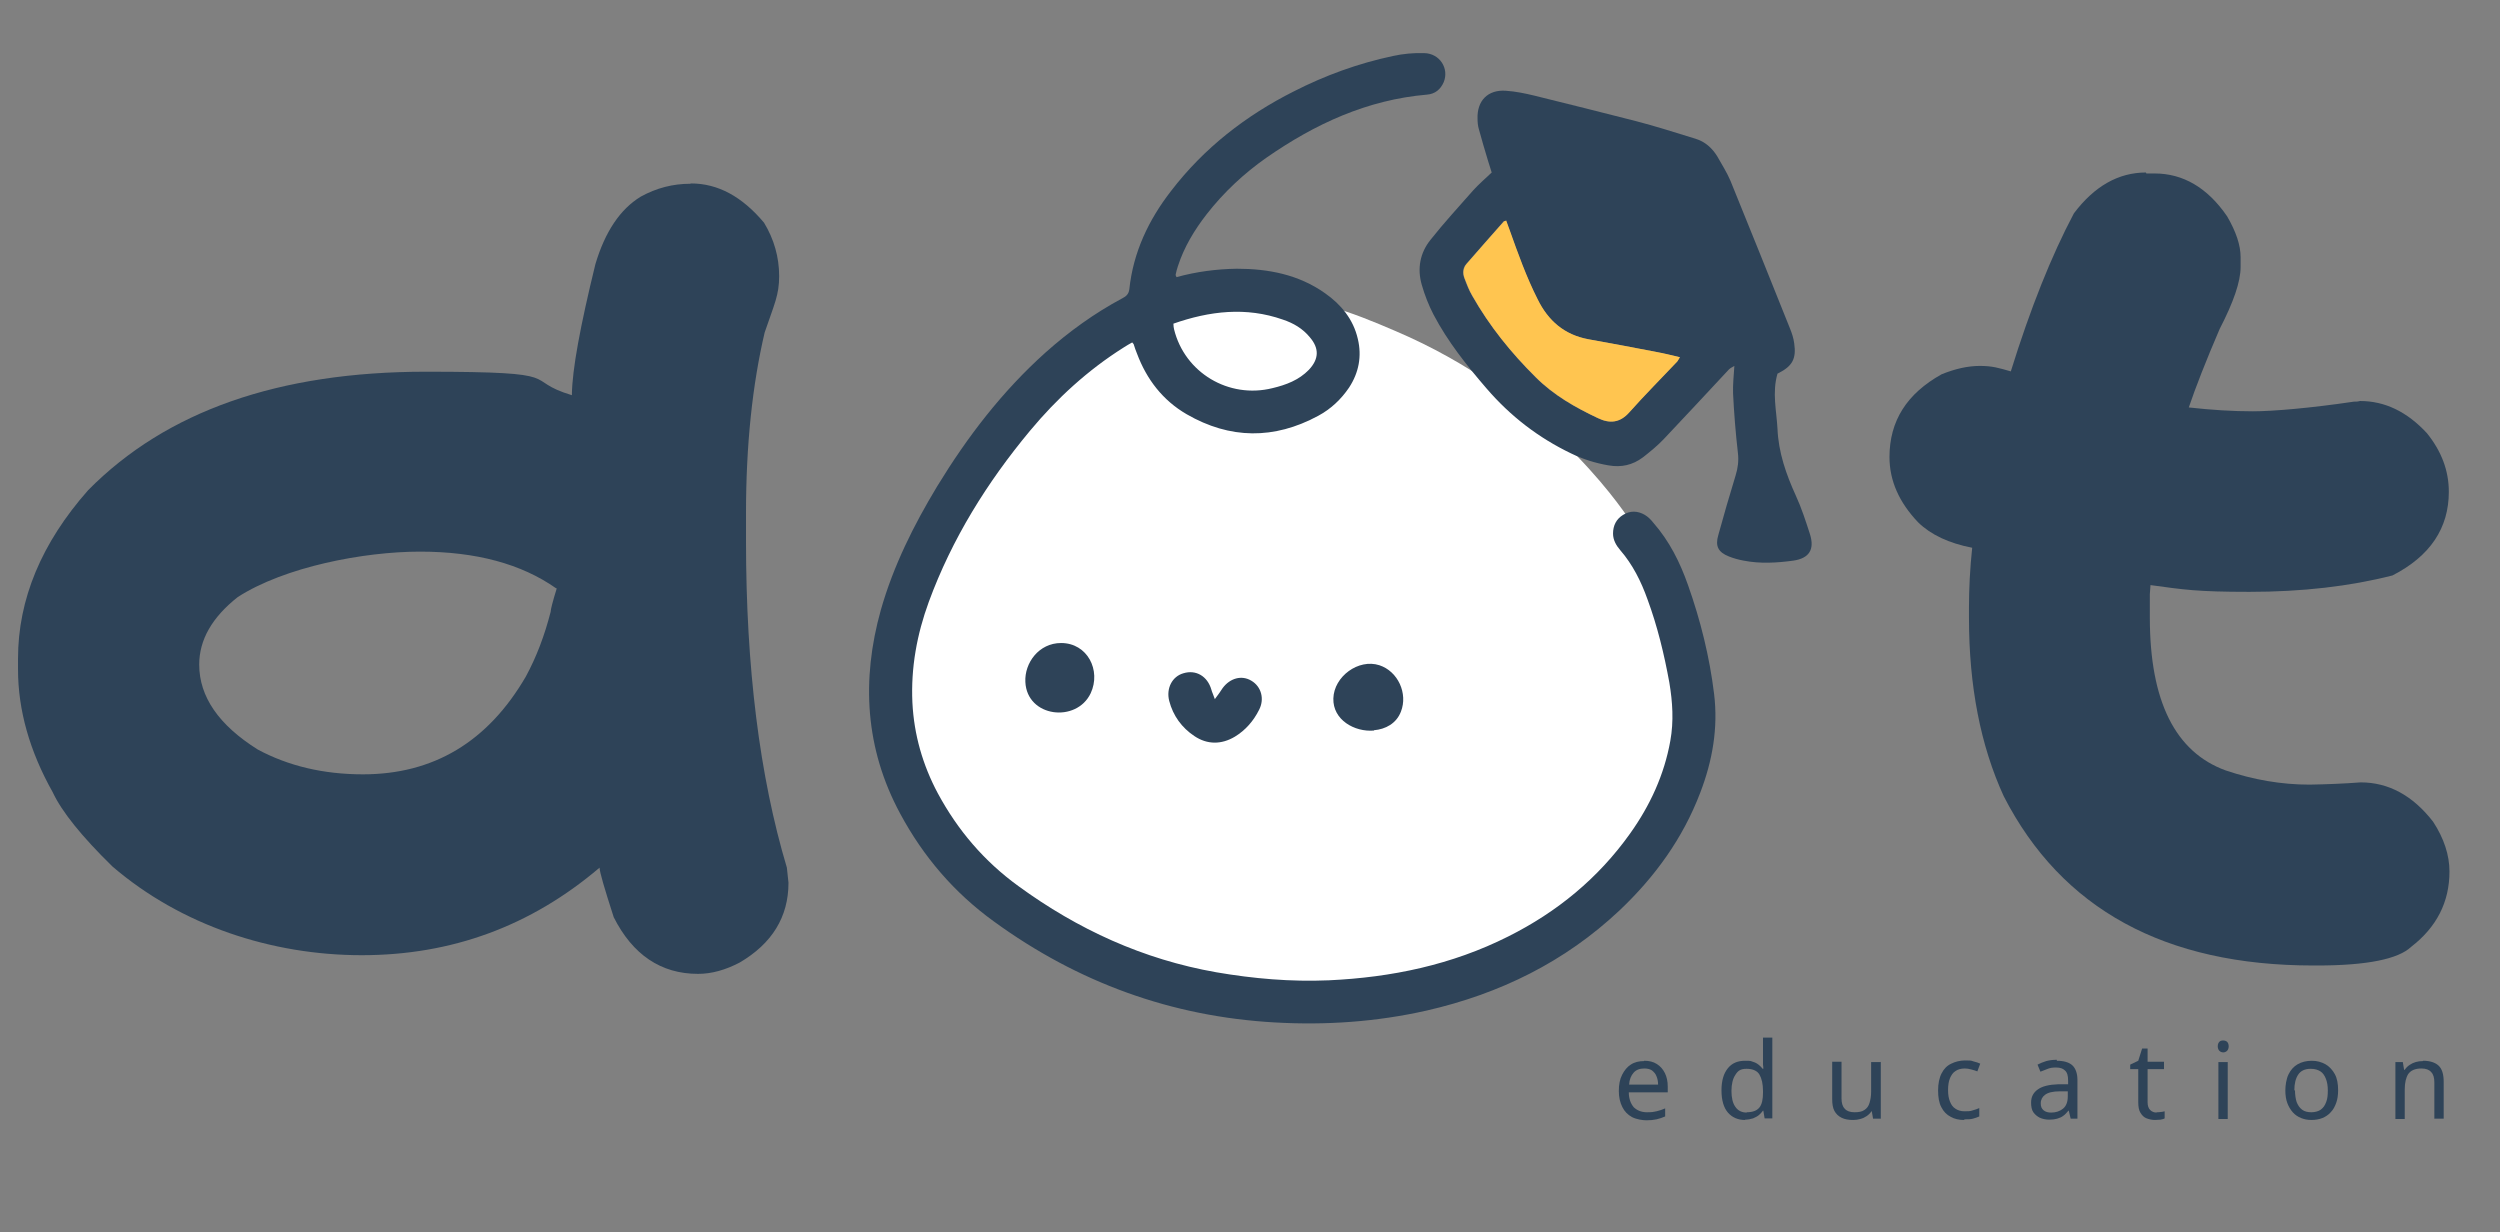 <svg xmlns="http://www.w3.org/2000/svg" viewBox="0 0 776.8 382.8"><rect x="0" y="0" width="776.8" height="382.8" fill="#808080" stroke="none"/><defs><style>.cls-1{fill:#2e4358;}.cls-1,.cls-2,.cls-3{stroke-width:0px;}.cls-2{fill:#fff;}.cls-3{fill:#ffc550;}</style></defs><g id="Layer_2"><path class="cls-2" d="m349.8,101.2c-17.9,8.5-28,20.1-38.9,33.1-14.8,17.6-33.9,40.2-34.1,72.3,0,4.1.2,12.5,3,22.5,11.4,41.6,51.9,61.5,59.6,65.3,37.9,18.7,73.8,12.1,90.8,9,22.3-4,54.3-9.9,76.1-37.7,3.8-4.9,23.6-31.1,18.3-64.7-2.5-15.9-9.4-26.3-17.8-38.8-4.2-6.3-27.4-39.8-73.1-59.3-13.5-5.8-28.1-11.8-48-10.9-4.6.2-19.3,1.2-35.9,9.1Z"></path></g><g id="Layer_1"><path class="cls-1" d="m214.7,57c8.4,0,15.9,4.1,22.7,12.2,3.1,5.1,4.7,10.7,4.7,16.6s-1.5,8.7-4.5,17.5c-3.8,16.2-5.8,34.9-5.8,56.2v8.6c0,39.2,4.2,73.1,12.7,101.5l.5,4.7c0,10.6-5.1,18.9-15.2,24.8-4.4,2.3-8.7,3.5-12.9,3.5-11.5,0-20.3-5.9-26.2-17.6-2.9-9-4.4-14.1-4.4-15.4-21.4,18.2-46,27.2-73.9,27.2s-56.1-9.2-77.5-27.6c-9.5-9.3-15.7-17-18.5-23-7.2-12.8-10.8-25.6-10.8-38.2v-3.3c0-18.5,7.3-36,21.8-52.4,24.3-24.6,59.3-36.8,104.9-36.8s29.2,2.4,45.4,7.3v-.2c.1-7.8,2.6-21.3,7.3-40.5,3-10.1,7.7-17.1,14.1-21,4.9-2.7,10-4,15.4-4ZM61.9,206.5c0,10,6.1,18.8,18.2,26.4,9.5,5.1,20.4,7.7,32.7,7.7,21.9,0,38.8-10.1,50.6-30.4,3.3-6.1,5.8-12.7,7.7-20.1,0-.7.6-3.1,1.9-7.3h-.2c-10.8-7.6-24.9-11.4-42.3-11.4s-42,4.7-56.6,14.1c-8,6.3-12,13.3-12,21Z"></path><path class="cls-1" d="m666.9,53.9h2.6c8.8,0,16.4,4.4,22.5,13.3,2.8,4.8,4.2,9,4.2,12.7v3.1c0,4.5-2.2,10.9-6.5,19.2-4.3,10-7.5,18.2-9.6,24.4,7.1.8,13.7,1.2,19.9,1.2s17.9-1,31.4-3c.6,0,1.2,0,1.9-.2,7.7,0,14.6,3.3,20.8,10,4.5,5.6,6.8,11.6,6.8,18.2,0,11.3-5.8,20-17.5,26-13.3,3.4-28.1,5.1-44.5,5.1s-20.4-.7-30.7-2.1l-.2,2.8v7.3c0,26,7.9,41.8,23.6,47.5,8.6,2.9,17.3,4.4,26,4.4,5.4-.1,10.7-.3,15.9-.7,8.7,0,16.2,4.1,22.5,12.2,3.4,5.2,5.1,10.4,5.1,15.5,0,9.5-4,17.3-11.9,23.4-4,3.8-13.7,5.8-29.2,5.8h-1.2c-46.1,0-78.2-17.5-96.2-52.6-7.2-15.7-10.8-34.2-10.8-55.4v-3.3c0-5.7.3-11.9,1-18.5-7.2-1.4-12.8-4-16.8-7.9-5.9-6.2-8.9-12.9-8.9-20.3,0-11.2,5.4-19.7,16.2-25.7,4.2-1.7,8.1-2.6,11.9-2.6s5.8.6,9.6,1.7c6.1-19.6,12.6-35.9,19.6-49.1,6.4-8.5,13.9-12.7,22.4-12.7Z"></path><path class="cls-1" d="m365.6,86.1c6.2-1.7,12.4-2.5,18.7-2.6,9.8,0,19.2,1.8,27.4,7.6,5,3.5,8.8,8.1,10.2,14.2,1.3,5.4.3,10.5-2.7,15.1-2.5,3.7-5.7,6.7-9.6,8.8-13.7,7.4-27.4,7.3-40.9-.5-7.4-4.3-12.4-10.8-15.4-18.8-.4-.9-.7-1.9-1-2.8,0-.2-.2-.3-.5-.7-.9.5-1.8,1-2.7,1.6-11.1,7-20.7,15.8-29.1,25.9-13.3,16-24.2,33.5-31.4,53.1-3.7,10.1-5.6,20.5-5.1,31.3.5,10,3.2,19.4,7.9,28.2,6.2,11.5,14.4,21.1,25,28.8,18.5,13.5,38.8,22.8,61.5,26.8,11.6,2,23.2,3,35,2.5,19.5-.9,38.2-4.8,55.7-13.6,15.2-7.6,28-18.1,37.9-32,6.2-8.7,10.6-18.2,12.5-28.8,1.1-6.1.7-12.1-.3-18.1-1.6-8.8-3.7-17.5-6.8-25.9-2-5.6-4.6-10.8-8.5-15.3-1.2-1.4-2.2-3.1-2.2-5.1,0-2.5,1-4.5,3.1-5.8,2.2-1.4,4.6-1.3,6.8,0,1,.6,1.9,1.5,2.6,2.4,5,5.7,8.3,12.3,10.8,19.4,3.9,11,6.7,22.3,8.1,33.8,1.3,10.6-.5,20.8-4.3,30.7-5.4,14.2-14.1,26.2-25.1,36.6-17,16-37.2,25.9-59.9,31.1-15.5,3.5-31.2,4.6-47.1,3.7-32.2-1.8-61.3-12.4-87.4-31.4-12.3-8.9-21.9-20.1-29.1-33.5-10.9-20.2-12.1-41.5-6-63.3,3.9-13.7,10.2-26.3,17.5-38.4,9.4-15.4,20.2-29.5,33.7-41.6,7.3-6.5,15.2-12.2,23.8-16.8,1.2-.6,2-1.3,2.2-2.8,1.2-11.5,6-21.6,13-30.6,10.2-13.3,23.2-23.4,38.1-30.9,9.8-5,20-8.7,30.8-11,3.2-.7,6.5-1,9.7-.9,4.9.1,7.8,4.8,6.1,9-1,2.3-2.7,3.7-5.2,3.9-18.6,1.6-34.8,9.1-49.9,19.6-7,4.9-13.3,10.8-18.6,17.6-3.8,4.9-7,10.2-8.9,16.1-.3.8-.5,1.7-.7,2.6,0,.2,0,.4.3.9Zm-1,14.4c0,.8.1,1.3.2,1.8,3.3,13.5,17,21.7,30.6,18.3,4.2-1,8.2-2.5,11.3-5.7,3.1-3.3,3.3-6.6.3-10.1-2.2-2.7-5.1-4.4-8.4-5.5-11.4-4-22.7-2.7-34.1,1.3Z"></path><path class="cls-1" d="m552.3,116.1c-1.7,5.9-.3,11.5,0,17.1.3,7.4,2.7,14.2,5.7,20.8,1.8,3.9,3.1,8,4.4,12,1.5,4.8-.3,7.5-5.2,8.2-5.1.7-10.3,1-15.4,0-1.6-.3-3.1-.7-4.6-1.3-3.3-1.3-4.3-3.2-3.3-6.6,1.7-6.2,3.5-12.4,5.4-18.6.7-2.3,1-4.5.7-7-.7-6.1-1.2-12.3-1.5-18.4-.1-2.7.2-5.5.4-8.6-.7.4-1.3.7-1.7,1.1-6.7,7.2-13.4,14.4-20.2,21.6-2,2.1-4.2,3.9-6.5,5.7-3.2,2.4-6.7,3.2-10.7,2.5-4.1-.7-7.9-1.9-11.6-3.7-10.2-4.9-18.9-11.6-26.3-20.2-6.2-7.2-12.1-14.6-16.5-23-1.5-2.9-2.7-6-3.6-9.1-1.5-5.1-.6-10,2.7-14.1,4.2-5.3,8.8-10.3,13.2-15.3,1.7-1.9,3.7-3.6,5.8-5.6-.3-1-.7-2.2-1.1-3.5-1-3.3-2-6.7-2.9-10-.3-1-.4-2.2-.4-3.2-.2-5.6,3.2-9.1,8.8-8.7,3,.2,5.9.8,8.8,1.5,10.5,2.6,21,5.2,31.5,7.9,6.2,1.6,12.4,3.6,18.6,5.5,3,.9,5.2,2.9,6.8,5.5,1.4,2.5,3,5,4.1,7.6,6.2,15.3,12.4,30.6,18.5,45.9.6,1.5,1.1,3,1.3,4.6.7,4.8-.6,7.1-5,9.3Zm-84.2-47.6c-.5.2-.7.2-.9.3-3.9,4.4-7.7,8.8-11.6,13.2-1.2,1.3-1.2,3-.6,4.5.7,1.9,1.4,3.7,2.4,5.4,5.4,9.4,12.1,17.7,19.7,25.3,5.6,5.6,12.3,9.4,19.3,12.7,3.7,1.8,6.9,1.5,9.8-1.8,4.8-5.4,9.9-10.5,14.9-15.8.3-.3.4-.6.8-1.3-2.5-.6-4.8-1.1-7.1-1.6-7.1-1.4-14.2-2.7-21.4-4-7.4-1.4-12.4-5.7-15.7-12.4-3.5-7-6.1-14.2-8.7-21.5-.4-1-.7-2-1.1-3Z"></path><path class="cls-1" d="m377.5,217.2c1.1-1.5,1.8-2.4,2.4-3.4,2.3-3.1,5.9-4.1,8.9-2.3,3.1,1.8,4.2,5.7,2.4,9.1-1.7,3.4-4.2,6.3-7.5,8.3-4.2,2.5-8.6,2.5-12.6-.2-3.9-2.6-6.6-6.3-7.8-10.9-1-3.9.9-7.6,4.4-8.6,3.9-1.2,7.5.9,8.7,5.1.2.8.6,1.5,1.1,3Z"></path><path class="cls-1" d="m318.6,211.9c-.3-5.9,4.2-12.1,11.1-12.1,8.2,0,12.5,8.5,9.2,15.6-4.4,9.3-19.8,7.5-20.3-3.5Z"></path><path class="cls-1" d="m426.9,227c-6,.5-12.8-3.3-12.6-10,.2-6.8,7.8-12.4,14.3-10.3,5.8,1.9,8.9,8.8,6.7,14.4-1.4,3.7-4.8,5.5-8.4,5.8Z"></path><path class="cls-3" d="m468,68.5c.4,1,.7,2,1.1,3,2.6,7.3,5.2,14.6,8.7,21.5,3.3,6.7,8.3,11,15.7,12.4,7.1,1.3,14.3,2.6,21.4,4,2.3.4,4.6,1,7.1,1.6-.4.7-.6,1-.8,1.3-5,5.3-10.1,10.4-14.9,15.8-2.9,3.3-6.1,3.6-9.8,1.8-7-3.3-13.7-7.1-19.3-12.7-7.7-7.6-14.4-15.9-19.7-25.3-1-1.7-1.7-3.6-2.4-5.4-.6-1.5-.5-3.2.6-4.5,3.8-4.4,7.7-8.8,11.6-13.2.1-.1.4-.1.9-.3Z"></path><path class="cls-1" d="m510.9,329.6c1.5,0,2.8.3,3.9,1,1.1.7,1.9,1.6,2.5,2.8.6,1.2.9,2.6.9,4.2v1.8h-12.1c0,2,.6,3.5,1.5,4.6,1,1,2.4,1.6,4.1,1.6s2.1-.1,3-.3c.9-.2,1.8-.5,2.7-.9v2.5c-.9.4-1.8.7-2.7.9-.9.2-1.9.3-3.1.3s-3.2-.3-4.5-1c-1.3-.7-2.3-1.7-3-3.1-.7-1.4-1.1-3-1.1-5s.3-3.6,1-5c.7-1.4,1.6-2.5,2.7-3.2,1.2-.8,2.6-1.1,4.1-1.1Zm0,2.4c-1.4,0-2.5.4-3.3,1.3-.8.9-1.3,2.1-1.4,3.7h9c0-1-.2-1.9-.5-2.6-.3-.8-.8-1.3-1.4-1.8-.6-.4-1.4-.6-2.4-.6Z"></path><path class="cls-1" d="m542.2,348c-2.2,0-4-.8-5.3-2.3-1.3-1.5-2-3.8-2-6.9s.7-5.3,2-6.9c1.3-1.6,3.1-2.3,5.3-2.3s1.7.1,2.4.3c.7.2,1.3.5,1.8.9.5.4.9.8,1.3,1.3h.2c0-.3,0-.7-.1-1.3,0-.6,0-1,0-1.3v-7.1h2.9v25.1h-2.4l-.4-2.4h-.1c-.4.5-.8,1-1.3,1.4-.5.4-1.1.7-1.8,1-.7.2-1.5.4-2.4.4Zm.5-2.4c1.9,0,3.2-.5,4-1.5.8-1,1.1-2.6,1.1-4.6v-.5c0-2.2-.4-3.9-1.1-5.1-.7-1.2-2.1-1.8-4-1.8s-2.7.6-3.5,1.9c-.8,1.2-1.2,2.9-1.2,5s.4,3.8,1.2,4.9c.8,1.2,2,1.8,3.6,1.8Z"></path><path class="cls-1" d="m584.4,329.9v17.7h-2.4l-.4-2.3h-.1c-.4.6-.9,1.1-1.5,1.5-.6.4-1.2.7-2,.9-.7.2-1.4.3-2.2.3-1.4,0-2.6-.2-3.6-.7-1-.5-1.7-1.2-2.2-2.1-.5-.9-.7-2.2-.7-3.7v-11.6h2.9v11.4c0,1.4.3,2.5,1,3.2.6.7,1.6,1.1,3,1.1s2.4-.2,3.1-.7c.8-.5,1.3-1.2,1.6-2.2.3-1,.5-2.1.5-3.5v-9.2h2.9Z"></path><path class="cls-1" d="m610.3,348c-1.6,0-3-.3-4.2-1-1.2-.6-2.2-1.6-2.9-3-.7-1.3-1-3.1-1-5.2s.4-4,1.1-5.3c.7-1.4,1.7-2.4,3-3,1.2-.6,2.7-1,4.3-1s1.8,0,2.6.3c.8.2,1.5.4,2.1.7l-.9,2.4c-.5-.2-1.1-.4-1.9-.6-.7-.2-1.4-.3-2-.3-1.2,0-2.2.3-2.9.8-.8.5-1.3,1.3-1.7,2.2-.4,1-.6,2.2-.6,3.7s.2,2.6.6,3.6c.4,1,.9,1.7,1.7,2.2.7.5,1.7.8,2.8.8s1.8,0,2.6-.3c.7-.2,1.4-.4,2-.7v2.6c-.6.3-1.3.5-2,.7-.7.2-1.6.2-2.6.2Z"></path><path class="cls-1" d="m639.1,329.6c2.2,0,3.8.5,4.8,1.4,1,.9,1.6,2.5,1.6,4.5v12.1h-2.1l-.6-2.5h-.1c-.5.6-1,1.2-1.6,1.6-.5.4-1.2.7-1.9.9-.7.2-1.5.3-2.5.3s-2-.2-2.9-.6c-.8-.4-1.5-1-2-1.7s-.7-1.8-.7-3c0-1.8.7-3.1,2.1-4.1,1.4-1,3.5-1.5,6.4-1.6h3v-1.2c0-1.5-.3-2.5-1-3.1-.6-.6-1.5-.9-2.7-.9s-1.8.1-2.6.4c-.8.3-1.6.6-2.3.9l-.9-2.2c.8-.4,1.7-.8,2.7-1.1,1.1-.3,2.2-.4,3.3-.4Zm.9,9.5c-2.2,0-3.7.4-4.6,1.1-.8.6-1.3,1.5-1.3,2.6s.3,1.7.9,2.2c.6.5,1.4.7,2.3.7,1.5,0,2.7-.4,3.7-1.2,1-.8,1.5-2.1,1.5-3.8v-1.6h-2.6Z"></path><path class="cls-1" d="m670.1,345.6c.4,0,.9,0,1.4-.1.5,0,.8-.2,1.1-.2v2.2c-.3.2-.8.3-1.3.4-.6,0-1.1.1-1.7.1-.9,0-1.8-.2-2.6-.5-.8-.3-1.4-.9-1.9-1.7-.5-.8-.7-1.9-.7-3.3v-10.3h-2.5v-1.4l2.5-1.2,1.2-3.8h1.7v4.1h5.1v2.3h-5.1v10.3c0,1.1.3,1.9.8,2.4.5.5,1.2.8,2,.8Z"></path><path class="cls-1" d="m690.8,323.3c.4,0,.8.1,1.2.4.3.3.5.8.5,1.4s-.2,1.1-.5,1.4-.7.5-1.2.5-.9-.2-1.2-.5c-.3-.3-.5-.8-.5-1.4s.2-1.1.5-1.4c.3-.3.7-.4,1.2-.4Zm1.4,6.7v17.7h-2.9v-17.7h2.9Z"></path><path class="cls-1" d="m726.5,338.8c0,1.5-.2,2.8-.6,3.9-.4,1.1-.9,2.1-1.7,2.9-.7.8-1.6,1.4-2.6,1.8-1,.4-2.2.6-3.4.6s-2.2-.2-3.2-.6c-1-.4-1.9-1-2.6-1.8-.7-.8-1.3-1.8-1.7-2.9-.4-1.1-.6-2.4-.6-3.9s.3-3.6,1-5c.7-1.4,1.6-2.4,2.8-3.1,1.2-.7,2.7-1.1,4.4-1.1s3,.4,4.3,1.1c1.2.7,2.2,1.8,2.9,3.1s1,3,1,5Zm-13.4,0c0,1.4.2,2.6.5,3.6.4,1,.9,1.8,1.7,2.4.8.6,1.8.8,2.9.8s2.2-.3,2.9-.8c.8-.6,1.3-1.3,1.7-2.4.4-1,.5-2.2.5-3.6s-.2-2.6-.6-3.6c-.4-1-.9-1.8-1.7-2.3-.8-.5-1.7-.8-3-.8-1.8,0-3.1.6-3.9,1.8-.8,1.2-1.2,2.8-1.2,4.9Z"></path><path class="cls-1" d="m752.9,329.6c2.1,0,3.7.5,4.8,1.5,1.1,1,1.6,2.7,1.6,5v11.5h-2.9v-11.3c0-1.4-.3-2.5-1-3.2-.6-.7-1.6-1.1-3-1.1-2,0-3.3.6-4.1,1.7-.7,1.1-1.1,2.7-1.1,4.8v9.2h-2.9v-17.7h2.3l.4,2.4h.2c.4-.6.9-1.1,1.5-1.5.6-.4,1.2-.7,1.9-.9.7-.2,1.4-.3,2.2-.3Z"></path></g></svg>